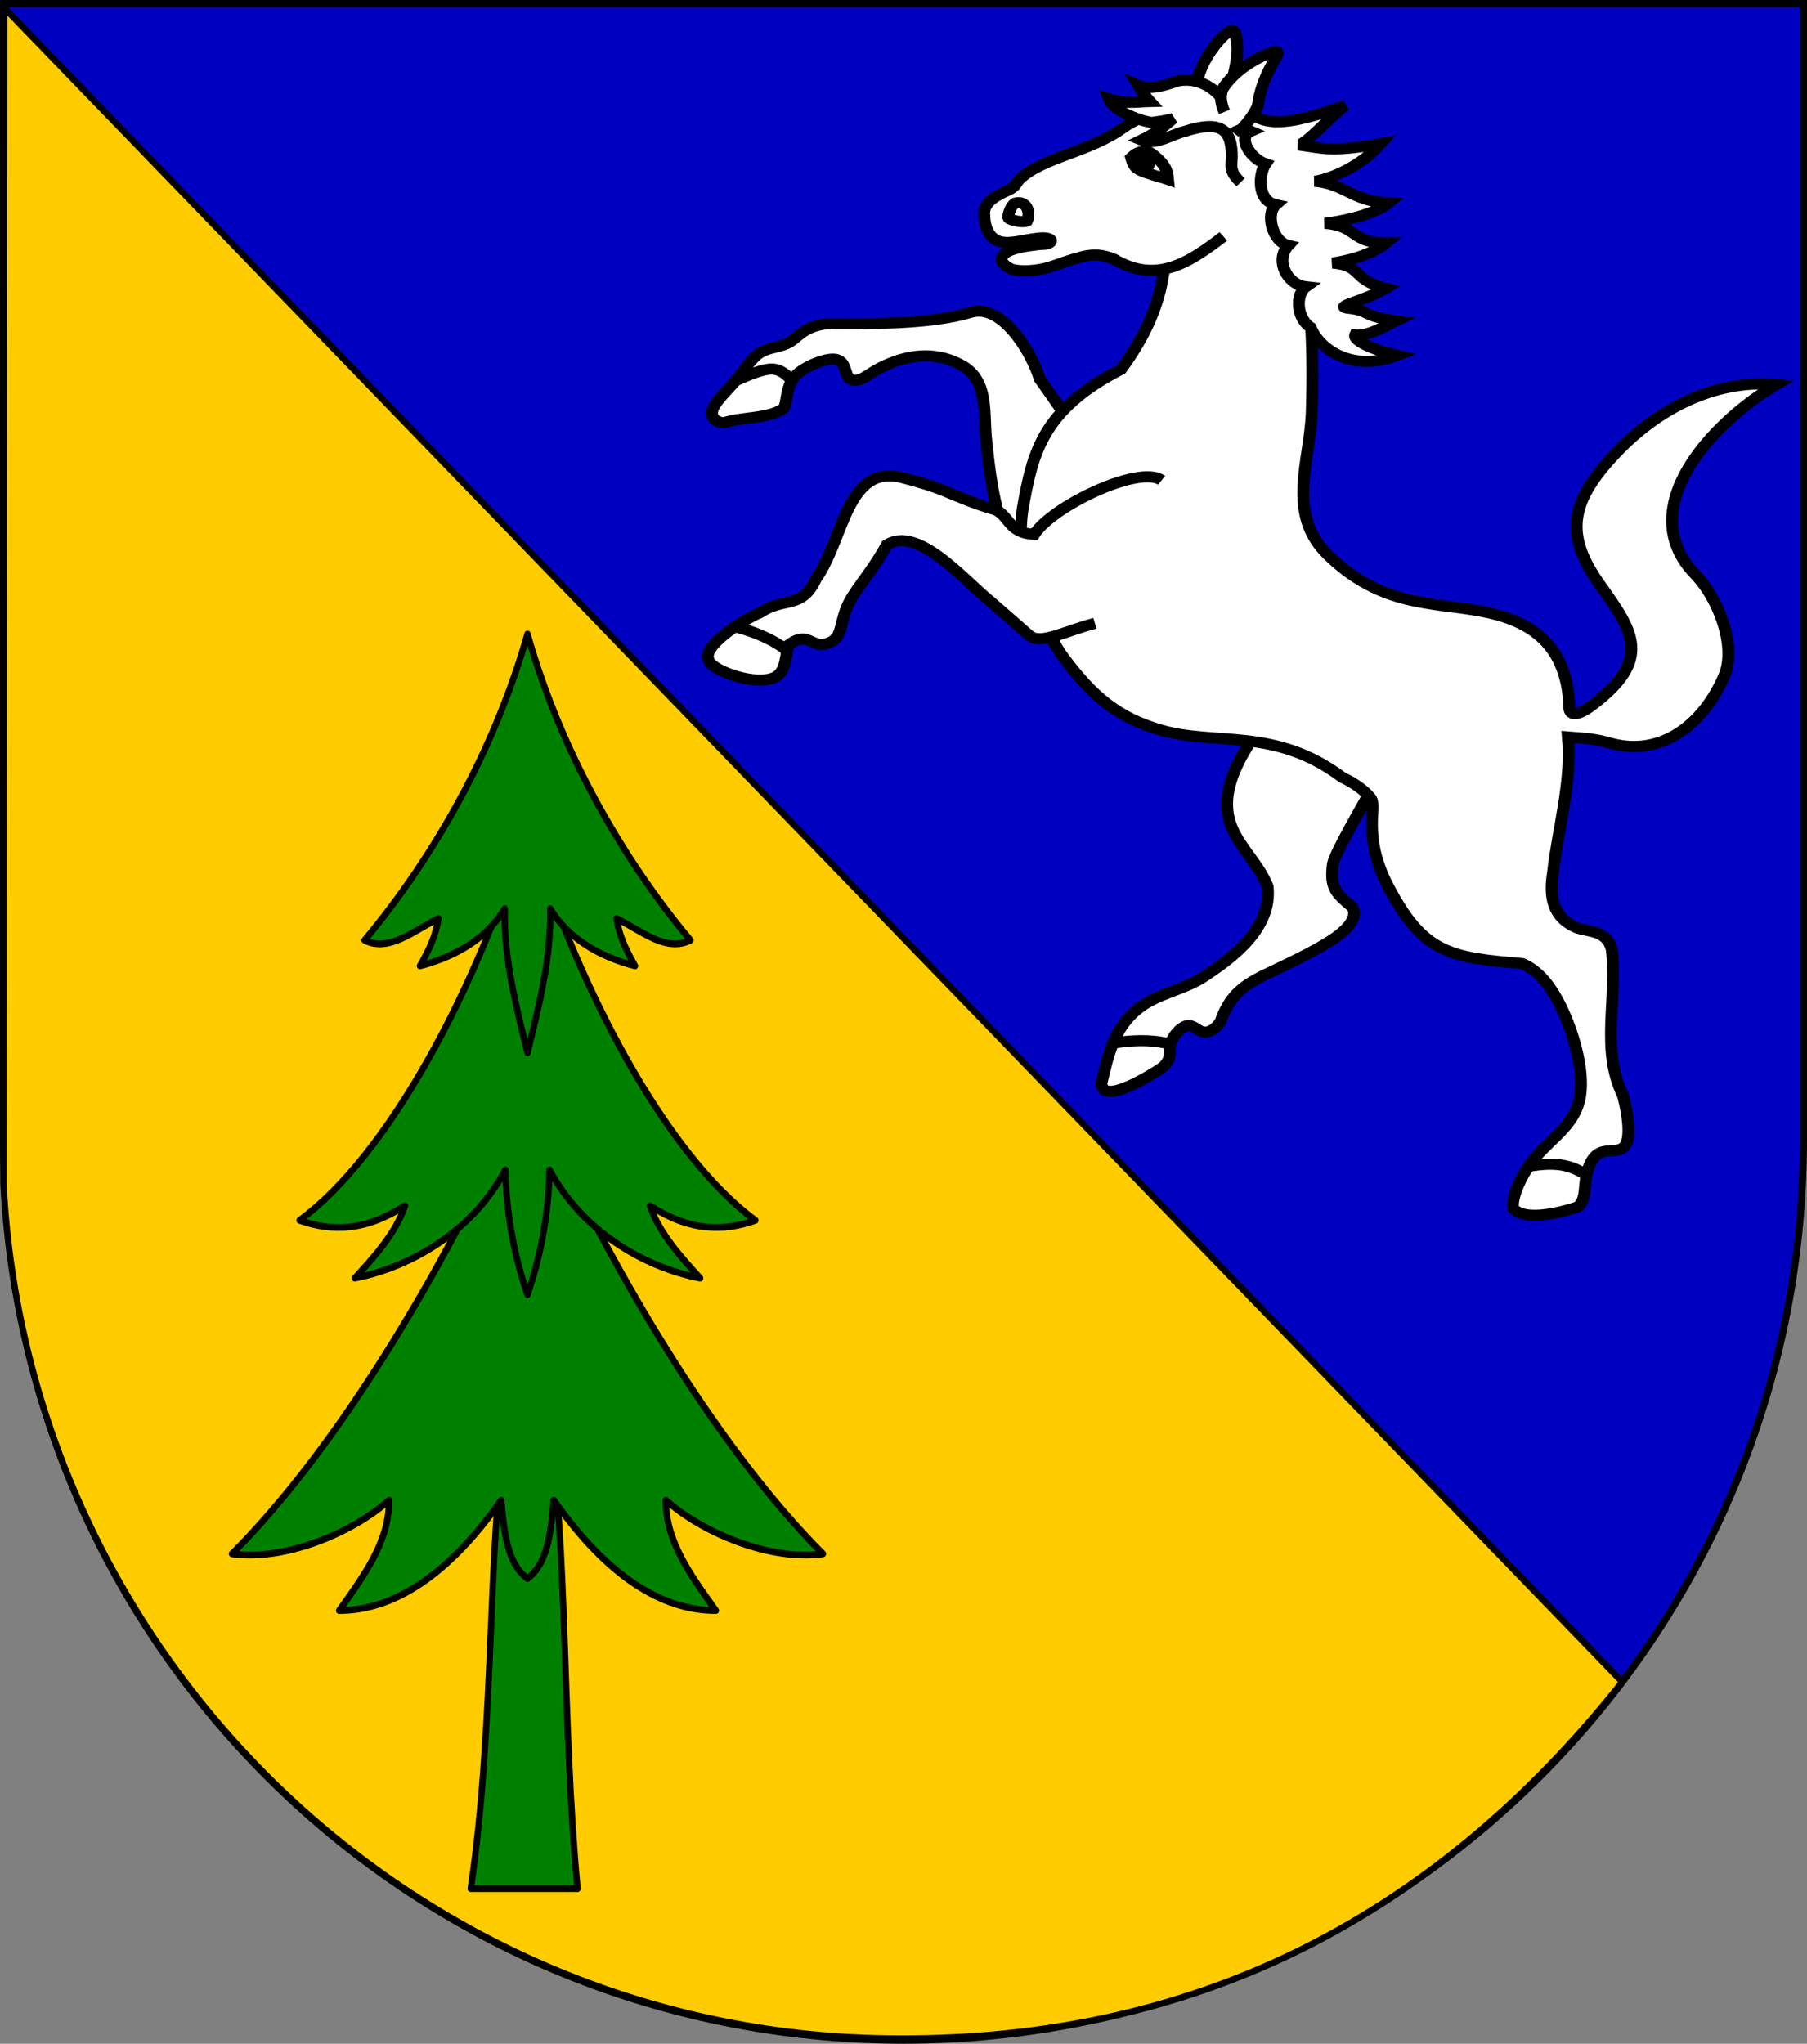 <?xml version="1.0" encoding="UTF-8" standalone="no"?>
<!-- Created with Inkscape (http://www.inkscape.org/) -->
<svg
   xmlns:dc="http://purl.org/dc/elements/1.1/"
   xmlns:cc="http://web.resource.org/cc/"
   xmlns:rdf="http://www.w3.org/1999/02/22-rdf-syntax-ns#"
   xmlns:svg="http://www.w3.org/2000/svg"
   xmlns="http://www.w3.org/2000/svg"
   xmlns:sodipodi="http://sodipodi.sourceforge.net/DTD/sodipodi-0.dtd"
   xmlns:inkscape="http://www.inkscape.org/namespaces/inkscape"
   version="1.1"
   width="763"
   height="863"
   id="svg2"
   sodipodi:version="0.32"
   inkscape:version="0.45.1"
   sodipodi:docname="Wappen_Herrschaft_Waldesruh.svg"
   inkscape:output_extension="org.inkscape.output.svg.inkscape"
   sodipodi:docbase="C:\Documents and Settings\victor\DSA\Wappen">
  <rect width="100%" height="100%" fill="#808080" stroke="none"/>
  <sodipodi:namedview
     inkscape:window-height="844"
     inkscape:window-width="797"
     inkscape:pageshadow="2"
     inkscape:pageopacity="0.0"
     guidetolerance="10.0"
     gridtolerance="10.0"
     objecttolerance="10.0"
     borderopacity="1.0"
     bordercolor="#666666"
     pagecolor="#ffffff"
     id="base"
     inkscape:zoom="0.75086906"
     inkscape:cx="381.50003"
     inkscape:cy="431.5"
     inkscape:window-x="644"
     inkscape:window-y="4"
     inkscape:current-layer="svg2" />
  <defs
     id="defs4" />
  <path
     style="fill:#0000c0;fill-opacity:1;stroke:#000000;stroke-width:3;stroke-miterlimit:4;stroke-dasharray:none;stroke-opacity:1"
     id="path2850"
     d="M 1.5,1.5 L 1.5,481.5 C 1.5,691.368 171.632,861.5 381.5,861.5 C 591.368,861.5 761.5,691.368 761.5,481.5 L 761.5,1.5 L 1.5,1.5 L 1.5,1.5 z " />
  <path
     id="_269207240"
     class="fil2 str0"
     d="M 1.768,3.275 L 1.456,499.778 C 11.638,699.945 176.718,860.687 379.393,860.791 C 501.059,861.317 603.506,812.969 684.995,710.223 L 1.77,3.274 L 1.768,3.275 z "
     style="fill:#ffcc00;fill-opacity:1;fill-rule:evenodd;stroke:#000000;stroke-width:2.693"
     sodipodi:nodetypes="cccccc" />
  <g
     transform="matrix(0.898,0,0,0.95,-118.525,46.343)"
     id="g7247">
    <path
       sodipodi:nodetypes="ccccc"
       id="path3908-3"
       style="fill:#008000;fill-opacity:1;fill-rule:evenodd;stroke:#000000;stroke-width:3;stroke-linecap:round;stroke-linejoin:round;stroke-miterlimit:4;stroke-dasharray:none;stroke-opacity:1"
       d="M 353.327,790.694 L 403.551,790.694 C 396.26,717.712 398.852,633.128 390.132,588.727 L 369.906,588.727 C 361.185,633.128 364.831,717.712 353.327,790.694 L 353.327,790.694 z "
       inkscape:connector-curvature="0" />
    <path
       id="path3910-2"
       style="fill:#008000;fill-opacity:1;fill-rule:evenodd;stroke:#000000;stroke-width:3;stroke-linecap:round;stroke-linejoin:round;stroke-miterlimit:4;stroke-dasharray:none;stroke-opacity:1"
       d="M 380.019,652.88 C 389.28,646.37 390.967,633.226 392.38,618.039 C 417.409,651.743 443.186,667.073 468.589,667.092 C 456.644,651.251 445.073,636.432 445.088,618.039 C 462.98,633.131 495.075,645.16 518.947,641.878 C 468.168,593.784 416.642,512.007 380.019,433.291 C 343.396,512.007 291.87,593.784 241.091,641.878 C 264.963,645.16 297.058,633.131 314.95,618.039 C 314.965,636.432 303.394,651.251 291.449,667.092 C 316.852,667.073 342.629,651.743 367.658,618.039 C 369.07,633.226 370.758,646.37 380.019,652.88 L 380.019,652.88 z "
       inkscape:connector-curvature="0" />
    <path
       id="path3912-5"
       style="fill:#008000;fill-opacity:1;fill-rule:evenodd;stroke:#000000;stroke-width:3;stroke-linecap:round;stroke-linejoin:round;stroke-miterlimit:4;stroke-dasharray:none;stroke-opacity:1"
       d="M 380.019,526.675 C 385.791,510.935 389.993,491.528 390.393,471.203 C 405.262,497.791 433.895,514.292 461.186,519.333 C 452.649,510.426 442.097,499.685 437.588,487.111 C 456.131,498.455 471.988,498.796 487.173,493.637 C 445.883,465.023 403.586,391.482 380.019,317.025 C 356.452,391.482 314.155,465.023 272.865,493.637 C 288.05,498.796 303.907,498.455 322.449,487.111 C 317.941,499.685 307.389,510.426 298.852,519.333 C 326.142,514.292 354.776,497.791 369.644,471.203 C 370.045,491.528 374.246,510.935 380.019,526.675 L 380.019,526.675 z "
       inkscape:connector-curvature="0" />
    <path
       id="path3914-9"
       style="fill:#008000;fill-opacity:1;fill-rule:evenodd;stroke:#000000;stroke-width:3;stroke-linecap:round;stroke-linejoin:round;stroke-miterlimit:4;stroke-dasharray:none;stroke-opacity:1"
       d="M 380.019,419.181 C 385.27,398.693 391.251,377.327 390.715,355.084 C 400.146,370.157 417.293,377.327 430.582,380.547 C 426.402,373.523 423.187,367.376 421.901,359.474 C 433.476,364.889 445.371,374.693 456.624,369.132 C 423.938,332.108 395.431,284.548 380.019,233.036 C 364.607,284.548 336.1,332.108 303.414,369.132 C 314.666,374.693 326.562,364.889 338.136,359.474 C 336.85,367.376 333.635,373.523 329.456,380.547 C 342.745,377.327 359.892,370.157 369.322,355.084 C 368.787,377.327 374.768,398.693 380.019,419.181 L 380.019,419.181 z "
       inkscape:connector-curvature="0" />
  </g>
  <g
     transform="matrix(0.721,0,0,0.674,261.798,-43.275)"
     id="g2880-1"
     style="stroke:#000000;stroke-width:6.935;stroke-miterlimit:4;stroke-dasharray:none;stroke-opacity:1">
    <path
       inkscape:transform-center-x="12.698413"
       inkscape:transform-center-y="14.285714"
       style="fill:#ffffff;fill-opacity:1;fill-rule:evenodd;stroke:#000000;stroke-width:6.935;stroke-linecap:butt;stroke-linejoin:miter;stroke-miterlimit:4;stroke-dasharray:none;stroke-opacity:1;display:inline"
       d="M 371.553,525.029 C 336.077,580.475 369.167,591.806 379.272,619.645 C 381.859,645.522 359.512,663.993 340.224,677.283 C 328.041,685.027 313.582,687.089 302.685,696.845 C 288.972,708.859 285.704,726.002 281.945,742.853 C 282.476,757.003 311.255,737.551 317.257,733.27 C 323.731,727.73 321.147,723.662 322.26,718.672 C 323.373,713.682 328.184,707.771 331.881,706.85 C 335.579,705.929 338.163,709.998 341.49,710.74 C 344.816,711.482 348.885,708.897 351.661,704.279 C 356.649,689.202 363.396,682.462 377.378,675.095 C 389.213,669.005 408.814,659.41 419.356,651.285 C 429.899,643.161 431.383,636.508 428.799,632.44 C 419.539,624.037 415.49,620.678 417.552,605.188 C 419.407,596.872 437.189,564.794 443.484,552.23"
       class="Silber Rand2"
       id="path10172-7"
       sodipodi:nodetypes="ccccccsssccsccc" />
    <g
       transform="matrix(0.939,1.04,-1.04,0.939,312.231,-66.418)"
       id="g110847-4"
       style="fill:#ffffff;stroke:#000000;stroke-width:4.951;stroke-miterlimit:4;stroke-dasharray:none;stroke-opacity:1">
      <path
         sodipodi:nodetypes="ccscssssccsssscccc"
         id="path10170-0"
         class="Silber Rand2"
         d="M 227.854,231.397 C 216.335,219.13 189.176,215.094 163.195,211.212 C 151.532,205.493 127.291,200.349 121.771,212.636 C 114.707,228.356 98.347,246.309 85.517,260.346 C 79.762,268.288 81.656,273.388 80.942,277.716 C 80.229,282.043 76.906,285.599 76.192,289.927 C 75.479,294.255 77.373,299.355 78.437,305.344 C 79.501,311.333 79.735,318.211 81.571,321.592 C 83.407,324.972 86.846,324.856 89.338,322.189 C 92.422,314.656 100.512,307.402 101.262,299.378 C 100.315,296.828 96.112,293.555 94.218,288.455 C 92.323,283.354 95.412,272.921 98.734,269.365 C 102.057,265.809 105.612,269.132 108.221,269.904 C 110.829,270.676 112.49,268.898 113.263,266.29 C 114.035,263.681 113.918,260.243 115.463,255.026 C 118.825,243.19 125.896,234.302 137.888,231.025 C 149.926,228.205 158.862,238.926 167.644,245.508 C 175.586,251.264 197.927,268.808 212.685,269.924"
         style="fill:#ffffff;fill-opacity:1;fill-rule:evenodd;stroke:#000000;stroke-width:4.951;stroke-linecap:butt;stroke-linejoin:miter;stroke-miterlimit:4;stroke-dasharray:none;stroke-opacity:1;display:inline" />
      <path
         sodipodi:nodetypes="csc"
         id="path10232-9"
         class="Rand2"
         d="M 94.218,288.455 C 90.779,288.571 87.34,288.688 84.848,291.355 C 82.357,294.022 80.234,300.5 78.69,305.717"
         style="fill:#ffffff;fill-opacity:1;fill-rule:evenodd;stroke:#000000;stroke-width:4.951;stroke-linecap:butt;stroke-linejoin:miter;stroke-miterlimit:4;stroke-dasharray:none;stroke-opacity:1;display:inline" />
    </g>
    <path
       id="path2852-4"
       d="M 359.576,139.628 C 370.587,154.79 385.402,174.512 392.64,196.581 C 405.331,235.275 406.257,281.182 405.11,322.369 C 404.266,352.687 389.74,385.926 414.601,411.882 C 445.794,444.449 475.797,441.428 504.385,447.163 C 529.432,452.189 554.779,464.732 555.927,507.384 C 555.927,507.384 555.427,517.296 569.469,505.924 C 604.882,477.244 593.192,459.64 574.11,430.927 C 553.209,399.478 554.341,378.129 588.424,342.447 C 614.524,315.668 646.305,302.106 677.167,305.16 C 638.997,329.221 592.585,383.16 629.868,424.319 C 643.047,438.868 654.195,468.998 646.61,487.795 C 634.501,517.799 610.263,538.386 580.588,529.976 C 570.5,526.837 564.89,526.776 555.138,525.929 C 557.554,554.391 549.307,582.974 546.385,611.073 C 544.241,625.241 545.679,638.876 560.448,645.533 C 567.595,648.179 577.759,647.065 580.753,658.737 C 584.506,689.33 574.012,721.069 587.391,750.584 C 590.384,762.256 591.869,775.808 589.038,781.262 C 586.208,786.715 579.06,784.069 574.164,786.32 C 569.268,788.571 566.622,795.719 565.671,802.68 C 564.72,809.642 565.462,816.418 560.752,820.363 C 554.218,822.773 530.16,830.358 522.953,821.077 C 522.21,814.301 527.501,800.006 536.551,788.729 C 545.601,777.451 558.41,769.189 561.821,753.386 C 565.232,737.583 559.245,714.239 552.306,697.856 C 545.368,681.473 537.478,672.052 528.451,667.898 C 486.085,664.127 470.267,661.66 449.526,618.906 C 434.548,588.032 443.445,569.338 439.605,564.223 C 435.766,559.109 430.111,554.889 422.957,551.227 C 383.274,519.354 348.343,531.764 315.926,521.366 C 291.913,513.664 276.812,501.21 258.291,473.989 C 242.576,448.254 231.201,413.506 235.817,383.016 C 241.66,347.697 247.255,320.959 293.503,295.534 C 307.102,275.607 317.236,253.944 319.106,227.034"
       style="fill:#ffffff;fill-opacity:1;fill-rule:evenodd;stroke:#000000;stroke-width:6.935;stroke-linecap:butt;stroke-linejoin:miter;stroke-miterlimit:4;stroke-dasharray:none;stroke-opacity:1;display:inline" />
    <path
       id="path110855-8"
       d="M 531.335,794.993 C 544.367,792.726 554.969,792.354 565.714,800.346"
       style="fill:#ffffff;fill-opacity:1;fill-rule:evenodd;stroke:#000000;stroke-width:6.935;stroke-linecap:butt;stroke-linejoin:miter;stroke-miterlimit:4;stroke-dasharray:none;stroke-opacity:1;display:inline" />
    <path
       sodipodi:nodetypes="ccsccccsssccssccsc"
       d="M 317.18,365.107 C 304.098,355.216 253.315,381.261 242.588,398.956 C 226.591,398.228 228.266,386.125 218.412,383.122 C 208.075,379.972 198.464,375.5 188.828,371.248 C 184.903,369.515 175.32,366.184 165.143,363.397 C 132.51,354.868 131.178,401.965 114.79,426.762 C 106.308,446.361 96.357,437.878 82.008,448.033 C 72.084,452.571 59.857,461.672 54.498,468.512 C 49.139,475.352 50.646,479.93 59.775,484.535 C 68.904,489.141 82.897,492.383 90.532,488.6 C 98.167,484.817 96.687,472.617 98.989,468.053 C 108.089,460.938 110.453,466.643 117.071,467.996 C 120.882,468.01 125.46,466.502 127.763,461.938 C 130.066,457.373 130.093,449.752 134.698,440.623 C 139.304,431.495 148.488,420.858 156.163,405.643 C 173.736,393.4 199.909,425.719 215.23,439.503 C 223.47,447.031 231.862,455.033 239.737,462.342 C 246.198,468.338 260.171,459.718 278.143,454.706"
       style="fill:#ffffff;fill-opacity:1;fill-rule:evenodd;stroke:#000000;stroke-width:6.935;stroke-linecap:butt;stroke-linejoin:miter;stroke-miterlimit:4;stroke-dasharray:none;stroke-opacity:1;display:inline"
       id="path110886-8" />
    <path
       id="linie2-3-2"
       class="Rand2"
       d="M 287.724,717.961 C 298.015,715.921 310.725,715.29 320.565,717.996"
       style="fill:#d40000;fill-opacity:1;fill-rule:evenodd;stroke:#000000;stroke-width:6.935;stroke-linecap:butt;stroke-linejoin:miter;stroke-miterlimit:4;stroke-dasharray:none;stroke-opacity:1;display:inline"
       sodipodi:nodetypes="cc" />
    <path
       style="fill:#ffffff;fill-opacity:1;fill-rule:evenodd;stroke:#000000;stroke-width:6.935;stroke-linecap:butt;stroke-linejoin:miter;stroke-miterlimit:4;stroke-dasharray:none;stroke-opacity:1;display:inline"
       d="M 334.94,133.326 C 336.179,123.176 337.419,113.027 342.041,103.29 C 345.062,96.927 349.529,90.74 353.263,86.86 C 357.395,83.042 360.34,80.813 360.864,87.851 C 363.344,101.849 358.016,113.066 356.478,125.655"
       class="Silber Rand2"
       id="path10176-4"
       sodipodi:nodetypes="csccc" />
    <path
       style="fill:#ffffff;fill-opacity:1;fill-rule:evenodd;stroke:#000000;stroke-width:6.935;stroke-linecap:butt;stroke-linejoin:miter;stroke-miterlimit:4;stroke-dasharray:none;stroke-opacity:1;display:inline"
       d="M 379.969,153.129 C 378.374,150.117 376.778,147.105 374.385,142.587 C 371.992,138.069 368.802,132.045 363.397,129.123 C 357.992,126.2 350.373,126.379 338.236,128.951 C 326.099,131.522 307.824,134.066 294.385,144.463 C 274.759,159.647 247.714,162.641 234.148,176.369 C 231.755,178.79 232.16,181.085 227.301,183.414 C 221.807,186.047 212.253,190.702 213.333,198.964 C 213.421,208.078 217.013,213.941 222.627,215.578 C 228.266,217.222 235.945,214.617 244.166,213.488 C 255.041,211.933 254.639,217.741 246.206,217.339 C 240.917,218.054 231.591,219.02 226.7,222.055 C 222.482,224.673 221.562,229.113 229.375,232.893 C 233.982,234.309 241.601,234.131 248.422,232.446 C 255.244,230.761 261.268,227.571 268.089,225.886 C 277.13,222.611 283.538,223.99 289.369,226.623 C 314.06,242.127 332.772,229.203 353.367,212.333"
       class="Silber Rand2"
       id="path10180-5"
       sodipodi:nodetypes="csssssscsccscsccc" />
    <path
       id="path10182-5"
       style="fill:#ffffff;fill-opacity:1;fill-rule:evenodd;stroke:#000000;stroke-width:6.935;stroke-linecap:butt;stroke-linejoin:miter;stroke-miterlimit:4;stroke-dasharray:none;stroke-opacity:1;display:inline"
       d="M 404.488,269.401 C 395.886,263.404 395.708,248.385 401.674,243.86 C 390.446,242.522 383.452,227.12 391.407,217.996 C 382.115,215.728 377.965,198.189 384.048,192.484 C 372.685,189.897 374.227,172.682 378.036,166.799 C 369.091,163.61 361.381,150.13 369.328,146.452 C 360.319,142.425 357.214,138.411 362.554,125.955 C 372.897,146.302 390.74,142.945 424.85,130.269 C 416.752,136.282 402.007,154.647 397.238,154.994 C 413.417,157.352 415.888,159.557 445.426,154.269 C 430.366,172.415 410.2,177.421 406.805,177.791 C 424.929,179.44 429.333,190.656 450.127,191.311 C 440.239,200.035 417.424,203.546 412.772,204.145 C 432.323,205.786 427.881,216.553 448.644,216.423 C 438.249,225.53 421.611,228.178 417.363,229.026 C 435.284,230.721 428.209,239.424 448.404,244.823 C 436.389,252.509 419.067,255.935 425.407,257.176 C 440.598,258.902 433.634,262.172 454.521,265.183 C 449.381,267.74 437.903,275.282 430.542,274.051 C 429.437,276.608 436.535,282.199 455.128,286.874 C 426.726,298.381 408.405,280.769 404.488,269.401 L 404.488,269.401 z "
       sodipodi:nodetypes="ccccccccccccccccccccc" />
    <path
       style="fill:#ffffff;fill-opacity:1;fill-rule:evenodd;stroke:#000000;stroke-width:6.935;stroke-linecap:butt;stroke-linejoin:miter;stroke-miterlimit:4;stroke-dasharray:none;stroke-opacity:1;display:inline"
       d="M 354.034,127.98 C 347.099,117.491 337.215,113.005 327.059,114.873 C 324.166,115.405 312.091,121.687 303.371,117.707 C 306.504,123.373 310.356,127.81 310.356,127.81 C 301.514,128.05 297.357,129.593 286.184,125.985 C 289.656,135.617 309.909,141.254 311.71,140.915 C 315.621,140.178 318.202,140.226 323.975,138.433 C 320.159,142.035 314.461,147.353 305.345,152.022 C 313.26,155.623 323.445,148.356 330.266,146.671 C 353.339,138.62 358.133,146.72 358.316,161.993 C 358.382,167.468 356.226,171.476 363.503,178.383"
       class="Silber Rand2"
       id="path10216-1"
       sodipodi:nodetypes="cccccscccsc" />
    <path
       inkscape:transform-center-x="9.5707357"
       inkscape:transform-center-y="-6.349203"
       style="fill:#ffffff;fill-opacity:1;fill-rule:evenodd;stroke:#000000;stroke-width:6.935;stroke-linecap:butt;stroke-linejoin:miter;stroke-miterlimit:4;stroke-dasharray:none;stroke-opacity:1;display:inline"
       d="M 359.459,147.514 C 360.765,146.004 363.346,145.96 364.612,144.433 C 368.177,140.131 371.424,135.698 373.458,130.764 C 374.655,121.399 377.255,113.766 381.431,105.335 C 385.955,97.063 388.188,94.046 377.683,98.669 C 369.858,102.321 359.707,109.256 353.668,118.697 C 350.258,123.808 352.654,131.163 353.963,134.31"
       class="Silber Rand2"
       id="path10196-7"
       sodipodi:nodetypes="csccccc" />
    <path
       style="fill:#ffffff;fill-opacity:1;fill-rule:evenodd;stroke:#000000;stroke-width:6.935;stroke-linecap:butt;stroke-linejoin:miter;stroke-miterlimit:4;stroke-dasharray:none;stroke-opacity:1;display:inline"
       d="M 238.354,202.666 C 240.861,196.334 237.511,189.686 231.39,191.488 C 228.95,192.78 226.826,199.461 227.53,200.791 C 228.235,202.122 235.914,203.958 238.354,202.666 z "
       class="Schwarz"
       id="path10220-1"
       sodipodi:nodetypes="ccsc" />
    <path
       style="fill:#ffffff;stroke:#000000;stroke-width:6.935;stroke-linecap:butt;stroke-linejoin:miter;stroke-miterlimit:4;stroke-dasharray:none;stroke-opacity:1;display:inline"
       d="M 299.325,162.989 C 304.039,158.06 308.889,158.238 312.149,161.066 C 318.58,166.645 320.403,169.822 320.996,176.667 C 318.748,175.818 313.932,174.493 310.974,173.431 C 307.83,172.17 304.213,171.346 301.883,168.886 C 300.41,167.33 299.325,162.989 299.325,162.989 L 299.325,162.989 z "
       class="Rand2"
       id="path10226-1"
       sodipodi:nodetypes="csccac" />
    <path
       sodipodi:type="arc"
       style="fill:#000000;stroke:#000000;stroke-width:10.083;stroke-miterlimit:4;stroke-dasharray:none;stroke-opacity:1"
       id="path12045-5"
       sodipodi:cx="60.714287"
       sodipodi:cy="332.13086"
       sodipodi:rx="3.5714285"
       sodipodi:ry="5.15873"
       d="M 59.611,337.037 A 3.571,5.159 0 1 1 63.857,334.582 L 60.714,332.131 z"
       transform="matrix(-0.442,-0.527,0.527,-0.442,158.487,346.307)"
       sodipodi:start="1.884771"
       sodipodi:end="6.7782043" />
    <path
       sodipodi:nodetypes="cc"
       style="fill:#d40000;fill-opacity:1;fill-rule:evenodd;stroke:#000000;stroke-width:6.935;stroke-linecap:butt;stroke-linejoin:miter;stroke-miterlimit:4;stroke-dasharray:none;stroke-opacity:1;display:inline"
       d="M 68.986,457.335 C 79.091,460.155 90.72,465.324 98.282,472.176"
       class="Rand2"
       id="path110894-2" />
  </g>
</svg>
